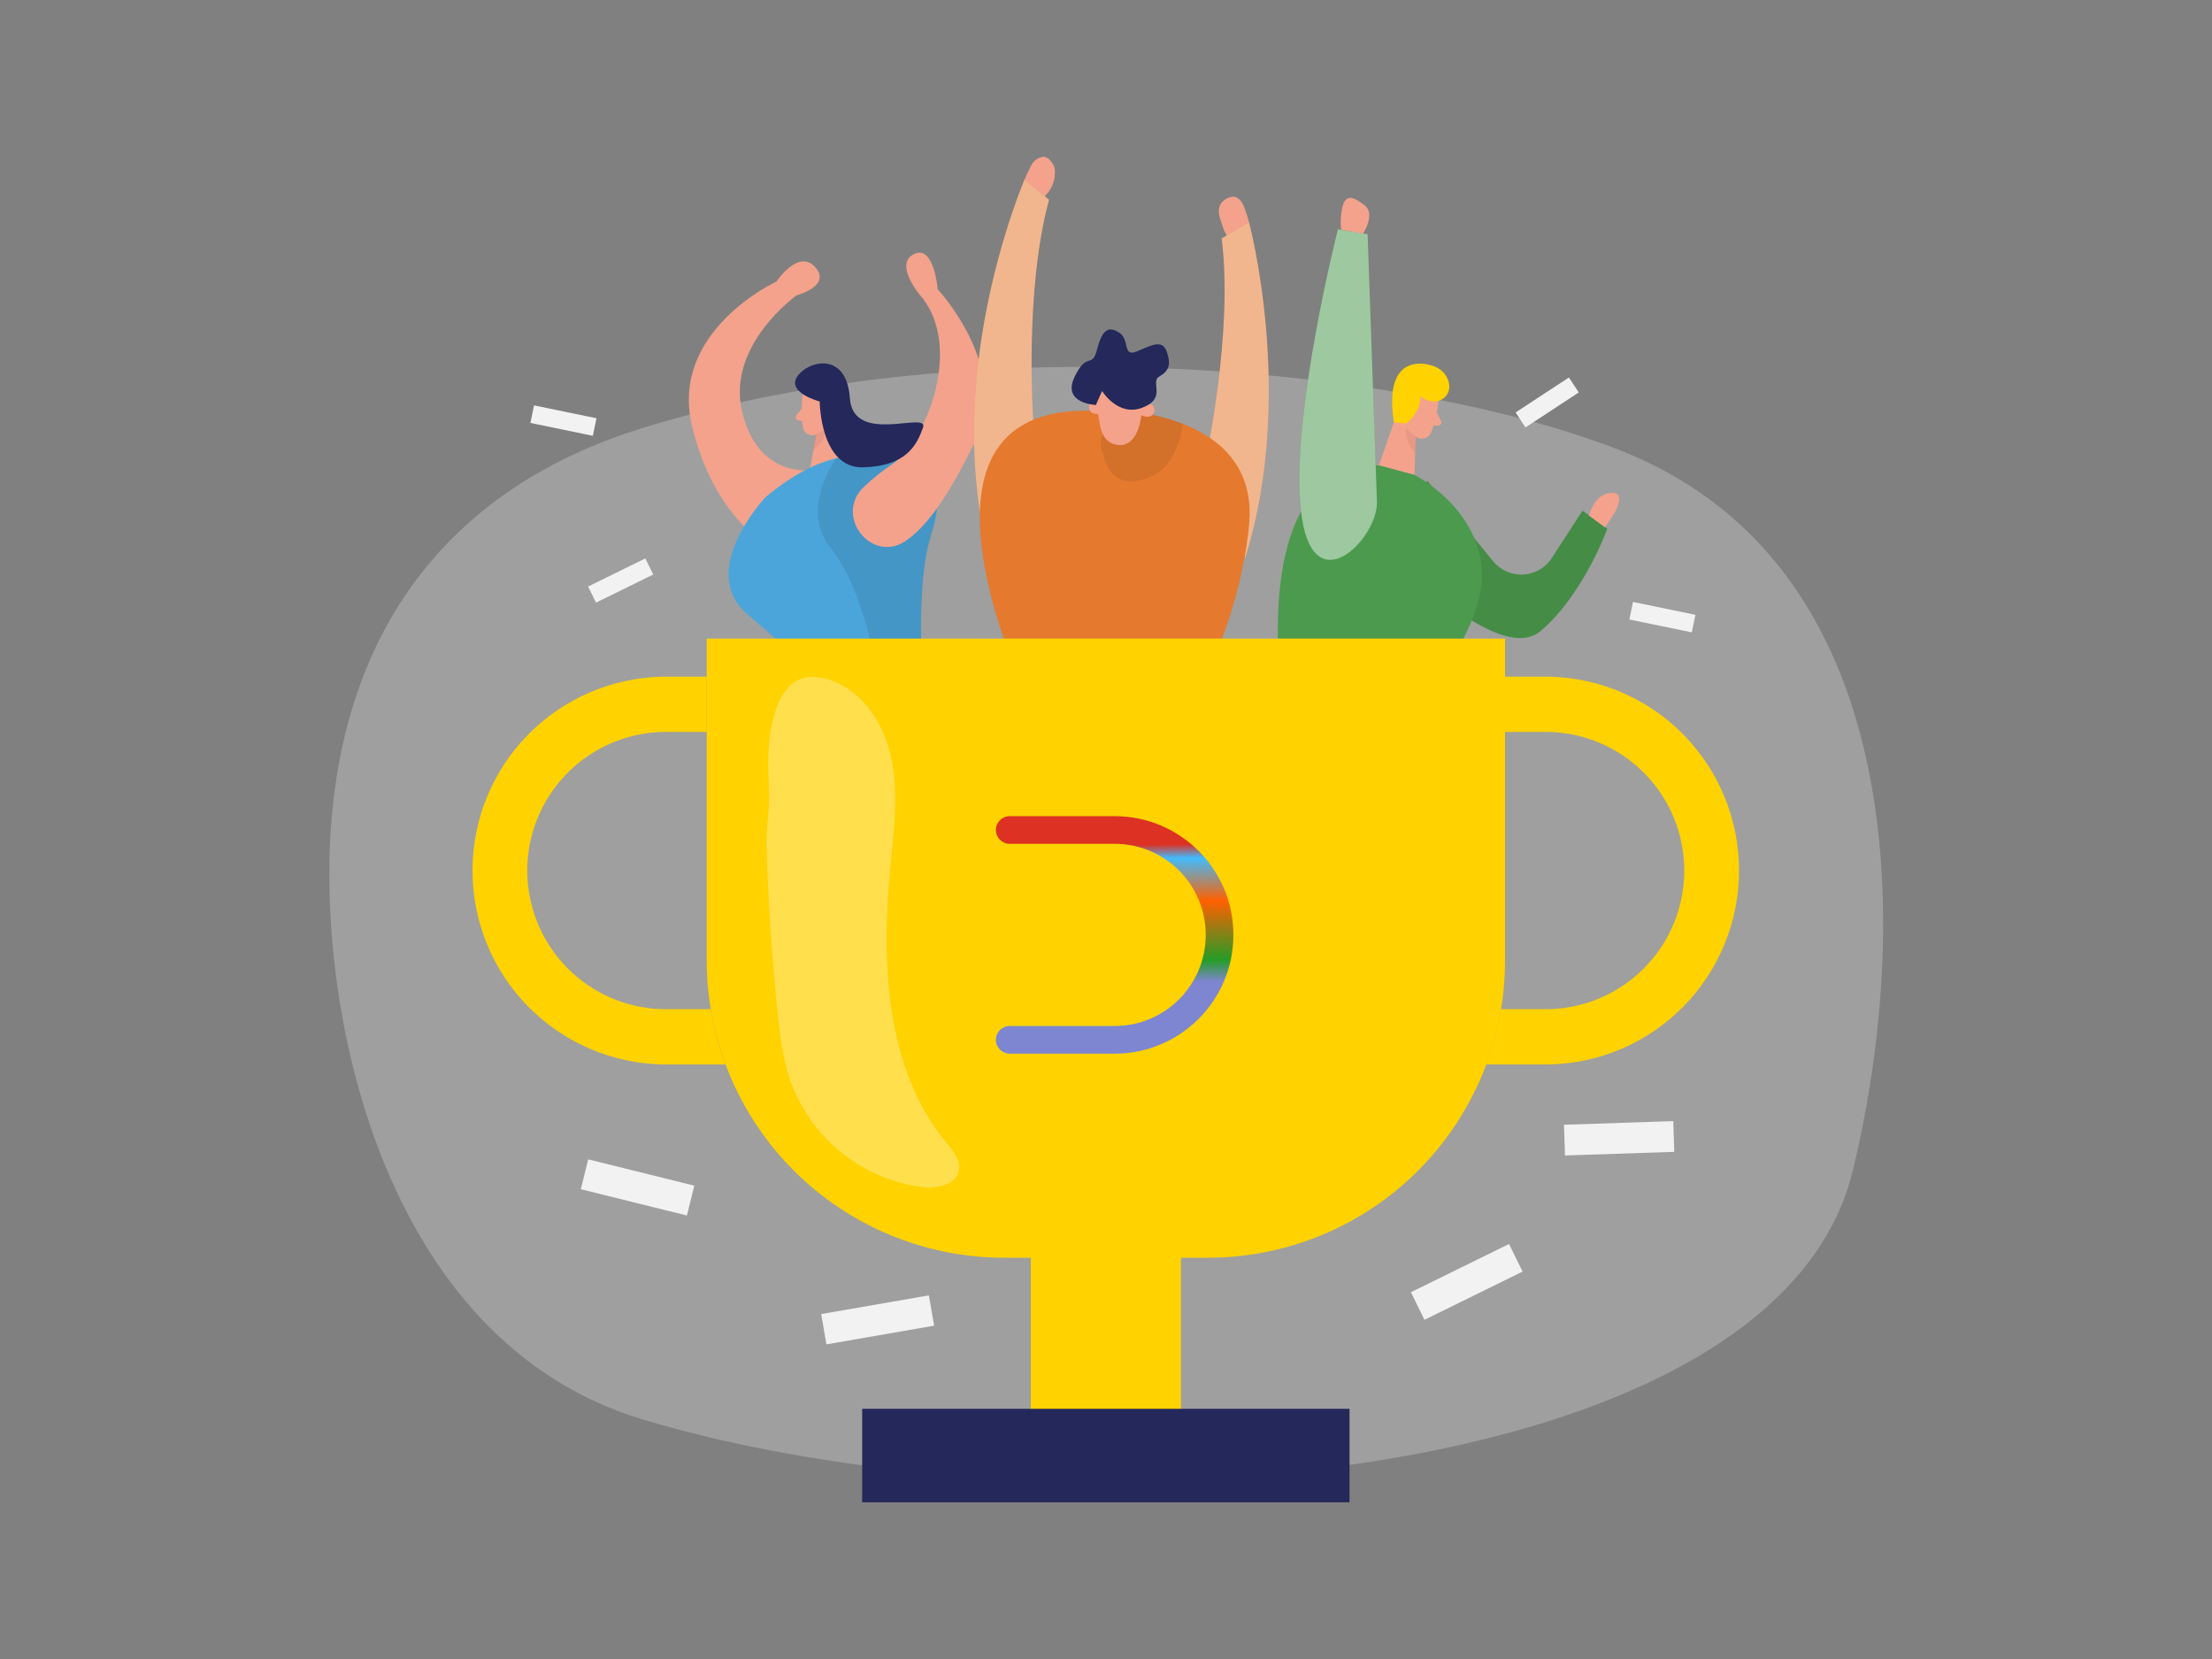 <svg width="160" height="120" viewBox="0 0 160 120" fill="none" xmlns="http://www.w3.org/2000/svg">
<rect x="0" y="0" width="160" height="120" fill="#808080" stroke="none"/>
<path opacity="0.3" d="M46.251 31.028C34.595 34.672 25.403 43.248 23.999 59.068C22.799 72.4 27.351 96.908 46.475 102.668C76.339 111.664 128.303 107.748 133.991 84.78C137.843 69.212 139.031 41.332 117.391 32.656C102.703 26.776 71.239 23.224 46.251 31.028Z" fill="#E6E6E6"/>
<path d="M103.24 34.772L108 40.596C108.267 40.922 108.607 41.179 108.994 41.347C109.381 41.514 109.802 41.586 110.222 41.556C110.642 41.527 111.049 41.397 111.408 41.178C111.768 40.958 112.07 40.656 112.288 40.296L114.468 36.936L116.26 38.252C116.26 38.252 114.512 43.052 111.428 45.648C108.344 48.244 100.568 39.96 100.568 39.96L103.24 34.772Z" fill="#4C9A4E"/>
<path opacity="0.09" d="M103.24 34.772L108 40.596C108.267 40.922 108.607 41.179 108.994 41.347C109.381 41.514 109.802 41.586 110.222 41.556C110.642 41.527 111.049 41.397 111.408 41.178C111.768 40.958 112.07 40.656 112.288 40.296L114.468 36.936L116.26 38.252C116.26 38.252 114.512 43.052 111.428 45.648C108.344 48.244 100.568 39.96 100.568 39.96L103.24 34.772Z" fill="black"/>
<path d="M104.061 28.9C103.988 29.721 103.803 30.529 103.513 31.3C103.431 31.478 103.282 31.616 103.098 31.685C102.914 31.753 102.711 31.745 102.533 31.664C102.24 31.55 101.987 31.353 101.803 31.099C101.619 30.844 101.513 30.542 101.497 30.228L101.289 28.888C101.276 28.614 101.348 28.344 101.496 28.113C101.643 27.882 101.859 27.703 102.113 27.6C103.033 27.144 104.189 28 104.061 28.9Z" fill="#F4A28C"/>
<path d="M101.328 29.112L99.74 33.656L102.308 34.352L102.432 30.768L101.328 29.112Z" fill="#F4A28C"/>
<path d="M103.927 29.82L104.231 30.448C104.249 30.483 104.257 30.523 104.256 30.562C104.254 30.602 104.242 30.64 104.221 30.674C104.2 30.708 104.171 30.736 104.136 30.755C104.102 30.774 104.063 30.784 104.023 30.784H103.451L103.927 29.82Z" fill="#F4A28C"/>
<path opacity="0.31" d="M102.435 31.552C102.125 31.412 101.864 31.184 101.683 30.896C101.659 31.593 101.901 32.274 102.359 32.8L102.435 31.552Z" fill="#CE8172"/>
<path d="M100.824 30.552L101.708 30.632C101.708 30.632 102.804 29.832 102.736 28.66C102.736 28.66 103.624 29.412 104.416 28.812C105.208 28.212 104.792 26.94 103.836 26.536C102.88 26.132 100.064 25.684 100.824 30.552Z" fill="#FFD200"/>
<path d="M99.74 33.66L102.308 34.352C102.308 34.352 107.108 36.752 107.192 41.552C107.276 46.352 100.924 53.016 100.924 53.016L92.648 49.368C92.648 49.368 90.472 33.5 99.74 33.66Z" fill="#4C9A4E"/>
<path d="M114.939 37.296C114.939 37.296 115.339 35.584 116.659 35.656C117.979 35.728 116.087 38.14 116.087 38.14L114.939 37.296Z" fill="#F4A28C"/>
<path d="M99.6 36.36L98.924 16.936L96.776 16.584C96.776 16.584 93.356 29.972 94.1 36.908C94.844 43.844 99.6 39.056 99.6 36.36Z" fill="#4C9A4E"/>
<path opacity="0.46" d="M99.6 36.36L98.924 16.936L96.776 16.584C96.776 16.584 93.356 29.972 94.1 36.908C94.844 43.844 99.6 39.056 99.6 36.36Z" fill="white"/>
<path d="M98.588 16.908C98.588 16.908 99.52 15.492 98.716 14.86C97.912 14.228 97.404 14.06 97.144 14.816C96.985 15.398 96.94 16.005 97.012 16.604L98.588 16.908Z" fill="#F4A28C"/>
<path d="M58.048 28.668C57.958 29.424 57.97 30.188 58.084 30.94C58.103 31.029 58.139 31.113 58.191 31.188C58.243 31.263 58.309 31.326 58.386 31.375C58.463 31.424 58.548 31.457 58.638 31.472C58.728 31.487 58.819 31.485 58.908 31.464C59.197 31.418 59.466 31.289 59.683 31.093C59.9 30.897 60.056 30.642 60.132 30.36L60.58 29.16C60.645 28.914 60.632 28.653 60.542 28.414C60.453 28.175 60.291 27.971 60.08 27.828C59.328 27.268 58.104 27.832 58.048 28.668Z" fill="#F4A28C"/>
<path d="M60.5 29.392L61.06 33.844L58.584 33.98L59.172 30.684L60.5 29.392Z" fill="#F4A28C"/>
<path d="M59.465 29.888C59.465 29.888 59.493 29.36 59.885 29.412C60.277 29.464 60.245 30.212 59.705 30.28L59.465 29.888Z" fill="#F4A28C"/>
<path d="M58 29.528L57.6 30.044C57.578 30.073 57.563 30.108 57.557 30.144C57.552 30.18 57.555 30.217 57.567 30.252C57.58 30.286 57.601 30.317 57.628 30.342C57.655 30.366 57.688 30.384 57.724 30.392L58.244 30.508L58 29.528Z" fill="#F4A28C"/>
<path d="M58.583 34C58.583 34 54.799 34.56 53.675 29.76C52.551 24.96 57.623 21.36 57.623 21.36C57.623 21.36 60.179 20.684 58.967 19.324C57.755 17.964 56.167 20.36 56.167 20.36C56.167 20.36 48.487 23.9 50.031 30.692C51.575 37.484 55.799 39.652 55.799 39.652L58.583 34Z" fill="#F4A28C"/>
<path opacity="0.31" d="M59.012 31.4C59.317 31.331 59.595 31.174 59.812 30.948C59.695 31.587 59.341 32.159 58.82 32.548L59.012 31.4Z" fill="#CE8172"/>
<path d="M55.388 35.948C55.388 35.948 50.328 41.26 54.092 44.46C57.855 47.66 59.648 49.472 59.648 49.472L66.647 47.264C66.647 47.264 66.34 41.568 67.448 38.304C68.555 35.04 66.707 33.164 64.823 33.084C62.94 33.004 60.111 32.024 55.388 35.948Z" fill="#4BA5DA"/>
<path opacity="0.09" d="M60.488 33.144C60.488 33.144 57.776 36.788 60.108 39.668C62.44 42.548 63.372 48.3 63.372 48.3L66.648 47.264C66.648 47.264 66.492 41.912 67.1 39.664C67.401 38.707 67.632 37.73 67.792 36.74C67.888 35.76 63.9 32.448 63.9 32.448L60.488 33.144Z" fill="black"/>
<path d="M65.532 39.112C63.016 40.828 60.276 37.26 62.512 35.192C63.134 34.605 63.803 34.07 64.512 33.592C67.028 31.936 69.748 24.948 66.512 21.304C66.512 21.304 64.66 19.1 66.112 18.38C67.564 17.66 67.828 20.928 67.828 20.928C67.828 20.928 73.16 26.596 70.52 31.96C69.088 34.86 67.444 37.808 65.532 39.112Z" fill="#F4A28C"/>
<path d="M59.292 29.044C59.292 29.044 59.32 33.9 62.452 33.804C65.584 33.708 66.312 32.18 66.764 30.928C67.216 29.676 61.708 32.256 61.472 28.8C61.236 25.344 58.384 26.1 57.652 27.26C56.92 28.42 59.292 29.044 59.292 29.044Z" fill="#24285B"/>
<path d="M75.248 14.332C75.4 14.46 75.888 13.856 75.952 13.724C76.236 13.261 76.354 12.715 76.288 12.176C76.204 11.848 75.868 11.348 75.488 11.336C75.273 11.361 75.07 11.445 74.901 11.579C74.732 11.714 74.604 11.893 74.532 12.096C74.37 12.396 74.224 12.704 74.096 13.02C73.996 13.308 74.148 13.42 74.364 13.6C74.656 13.848 74.952 14.088 75.248 14.332Z" fill="#F4A28C"/>
<path d="M74.737 30.368C74.737 30.368 74.065 21.088 75.881 14.448L74.097 13.02C74.097 13.02 68.933 24.968 70.897 37.088L74.737 30.368Z" fill="#E5792E"/>
<path d="M89.013 17.22C88.821 17.34 88.509 16.612 88.481 16.508C88.325 15.94 87.949 15.308 88.317 14.72C88.427 14.566 88.573 14.441 88.742 14.356C88.912 14.271 89.099 14.228 89.289 14.232C89.689 14.312 89.929 14.752 90.041 15.108C90.161 15.427 90.263 15.753 90.345 16.084C90.401 16.388 90.237 16.484 89.997 16.62L89.013 17.22Z" fill="#F4A28C"/>
<path d="M87.221 33.16C87.221 33.16 89.221 24.076 88.369 17.244L90.345 16.084C90.345 16.084 93.737 28.648 90.069 40.364L87.221 33.16Z" fill="#E5792E"/>
<path opacity="0.46" d="M74.737 30.368C74.737 30.368 74.065 21.088 75.881 14.448L74.097 13.02C74.097 13.02 68.933 24.968 70.897 37.088L74.737 30.368Z" fill="white"/>
<path opacity="0.46" d="M87.221 33.16C87.221 33.16 89.221 24.076 88.369 17.244L90.345 16.084C90.345 16.084 93.737 28.648 90.069 40.364L87.221 33.16Z" fill="white"/>
<path d="M90.349 37.948C89.593 45.948 85.317 52.632 85.317 52.632L75.021 52.048C75.021 52.048 63.821 30.024 78.221 29.708H78.857H81.077C81.724 29.738 82.369 29.816 83.005 29.94C83.325 30 83.669 30.076 84.033 30.168C84.55 30.3 85.059 30.465 85.557 30.66C88.121 31.656 90.749 33.716 90.349 37.948Z" fill="#E5792E"/>
<path d="M85.876 55.128L85.312 52.632L75.016 52.048L74.736 55.128H85.876Z" fill="#24285B"/>
<path opacity="0.08" d="M85.563 30.652C85.323 32.2 84.723 33.796 83.303 34.444C80.183 35.864 79.787 32.78 79.787 32.78C79.387 32.156 79.787 30.972 80.423 29.828L82.643 29.896C82.643 29.896 82.771 29.896 82.999 29.932C83.319 29.992 83.663 30.068 84.027 30.16C84.549 30.292 85.062 30.456 85.563 30.652Z" fill="black"/>
<path d="M79.269 29.292C79.386 29.726 79.477 30.167 79.541 30.612C79.625 31.22 79.917 32.112 80.901 32.188C82.421 32.308 82.569 29.912 82.569 29.912C82.569 29.912 83.277 27.604 81.633 27.468C80.149 27.348 78.761 27.296 79.269 29.292Z" fill="#F4A28C"/>
<path d="M82.484 30C82.484 30 82.484 29.276 83.124 29.24C83.764 29.204 83.644 30.584 82.484 30Z" fill="#F4A28C"/>
<path d="M79.696 29.904C79.696 29.904 79.844 29.196 79.236 29.024C78.628 28.852 78.44 30.208 79.696 29.904Z" fill="#F4A28C"/>
<path d="M79.269 29.292C79.269 29.292 76.817 29.2 77.713 27.292C78.609 25.384 78.985 26.708 79.349 25.292C79.713 23.876 80.149 23.548 80.949 24.056C81.749 24.564 81.161 25.872 82.257 25.408C83.353 24.944 84.089 24.54 84.401 25.456C84.713 26.372 84.549 26.84 83.853 27.236C83.157 27.632 84.433 28.776 82.653 29.48C80.873 30.184 79.717 28.28 79.717 28.28L79.269 29.292Z" fill="#24285B"/>
<path d="M108.863 46.192V69.456C108.867 72.283 108.313 75.083 107.233 77.696C106.152 80.308 104.567 82.682 102.568 84.681C100.569 86.68 98.195 88.265 95.583 89.345C92.97 90.425 90.17 90.98 87.343 90.976H72.639C69.813 90.977 67.014 90.421 64.403 89.34C61.791 88.259 59.418 86.674 57.42 84.675C55.421 82.677 53.836 80.304 52.755 77.692C51.674 75.081 51.118 72.282 51.119 69.456V46.192H108.863Z" fill="#FFD200"/>
<path d="M85.421 85.26H74.561V105.684H85.421V85.26Z" fill="#FFD200"/>
<path d="M97.615 101.904H62.363V108.664H97.615V101.904Z" fill="#24285B"/>
<path d="M51.411 72.996H47.967C45.343 72.944 42.843 71.864 41.006 69.99C39.168 68.115 38.139 65.595 38.139 62.97C38.139 60.345 39.168 57.825 41.006 55.95C42.843 54.076 45.343 52.996 47.967 52.944H51.119V48.944H47.967C44.288 49.006 40.781 50.511 38.201 53.135C35.621 55.758 34.176 59.291 34.176 62.97C34.176 66.65 35.621 70.182 38.201 72.805C40.781 75.429 44.288 76.934 47.967 76.996H52.475C51.992 75.7 51.636 74.361 51.411 72.996Z" fill="#FFD200"/>
<path d="M112 48.944H108.848V52.944H112C114.624 52.996 117.124 54.076 118.961 55.95C120.799 57.825 121.828 60.345 121.828 62.97C121.828 65.595 120.799 68.115 118.961 69.99C117.124 71.864 114.624 72.944 112 72.996H108.556C108.331 74.361 107.975 75.7 107.492 76.996H112C115.679 76.934 119.186 75.429 121.766 72.805C124.346 70.181 125.791 66.649 125.791 62.97C125.791 59.291 124.346 55.758 121.766 53.135C119.186 50.511 115.679 49.006 112 48.944Z" fill="#FFD200"/>
<path opacity="0.3" d="M56.22 73.02C56.408 74.888 56.62 76.78 57.304 78.536C58.072 80.481 59.345 82.187 60.993 83.475C62.641 84.763 64.603 85.588 66.676 85.864C67.748 85.992 69.148 85.732 69.356 84.664C69.504 83.92 68.956 83.24 68.456 82.664C64.024 77.26 63.736 69.608 64.408 62.664C64.62 60.472 64.904 58.264 64.664 56.076C64.424 53.888 63.584 51.676 61.908 50.252C60.744 49.26 58.624 48.356 57.272 49.48C56.722 49.99 56.321 50.64 56.112 51.36C55.5 53.164 55.512 55.064 55.624 56.96C55.712 58.424 55.396 59.792 55.44 61.268C55.565 65.183 55.825 69.1 56.22 73.02Z" fill="white"/>
<path d="M50.222 85.763L42.547 83.859L42.011 86.018L49.687 87.921L50.222 85.763Z" fill="#F2F2F2"/>
<path d="M67.188 93.698L59.397 95.05L59.777 97.242L67.569 95.889L67.188 93.698Z" fill="#F2F2F2"/>
<path d="M109.152 89.981L102.055 93.469L103.036 95.465L110.133 91.977L109.152 89.981Z" fill="#F2F2F2"/>
<path d="M46.678 40.392L42.539 42.426L43.111 43.59L47.25 41.556L46.678 40.392Z" fill="#F2F2F2"/>
<path d="M43.144 30.254L38.627 29.323L38.365 30.592L42.882 31.523L43.144 30.254Z" fill="#F2F2F2"/>
<path d="M122.634 44.472L118.117 43.541L117.855 44.81L122.372 45.741L122.634 44.472Z" fill="#F2F2F2"/>
<path d="M113.485 27.303L109.629 29.833L110.34 30.917L114.196 28.387L113.485 27.303Z" fill="#F2F2F2"/>
<path d="M121.031 81.093L113.127 81.356L113.201 83.578L121.104 83.316L121.031 81.093Z" fill="#F2F2F2"/>
<path fill-rule="evenodd" clip-rule="evenodd" d="M72.035 60.036C72.035 59.483 72.483 59.036 73.035 59.036H80.624C85.368 59.036 89.214 62.881 89.214 67.625C89.214 72.369 85.368 76.214 80.624 76.214H73.035C72.483 76.214 72.035 75.766 72.035 75.214C72.035 74.662 72.483 74.214 73.035 74.214H80.624C84.263 74.214 87.214 71.264 87.214 67.625C87.214 63.986 84.263 61.036 80.624 61.036H73.035C72.483 61.036 72.035 60.588 72.035 60.036Z" fill="url(#paint0_linear_108_204)"/>
<defs>
<linearGradient id="paint0_linear_108_204" x1="74.514" y1="61.188" x2="74.636" y2="71.548" gradientUnits="userSpaceOnUse">
<stop stop-color="#DD3124"/>
<stop offset="0.097" stop-color="#41BBFD"/>
<stop offset="0.399" stop-color="#FF6000"/>
<stop offset="0.813" stop-color="#259C28"/>
<stop offset="0.963" stop-color="#7E86D1"/>
</linearGradient>
</defs>
</svg>
